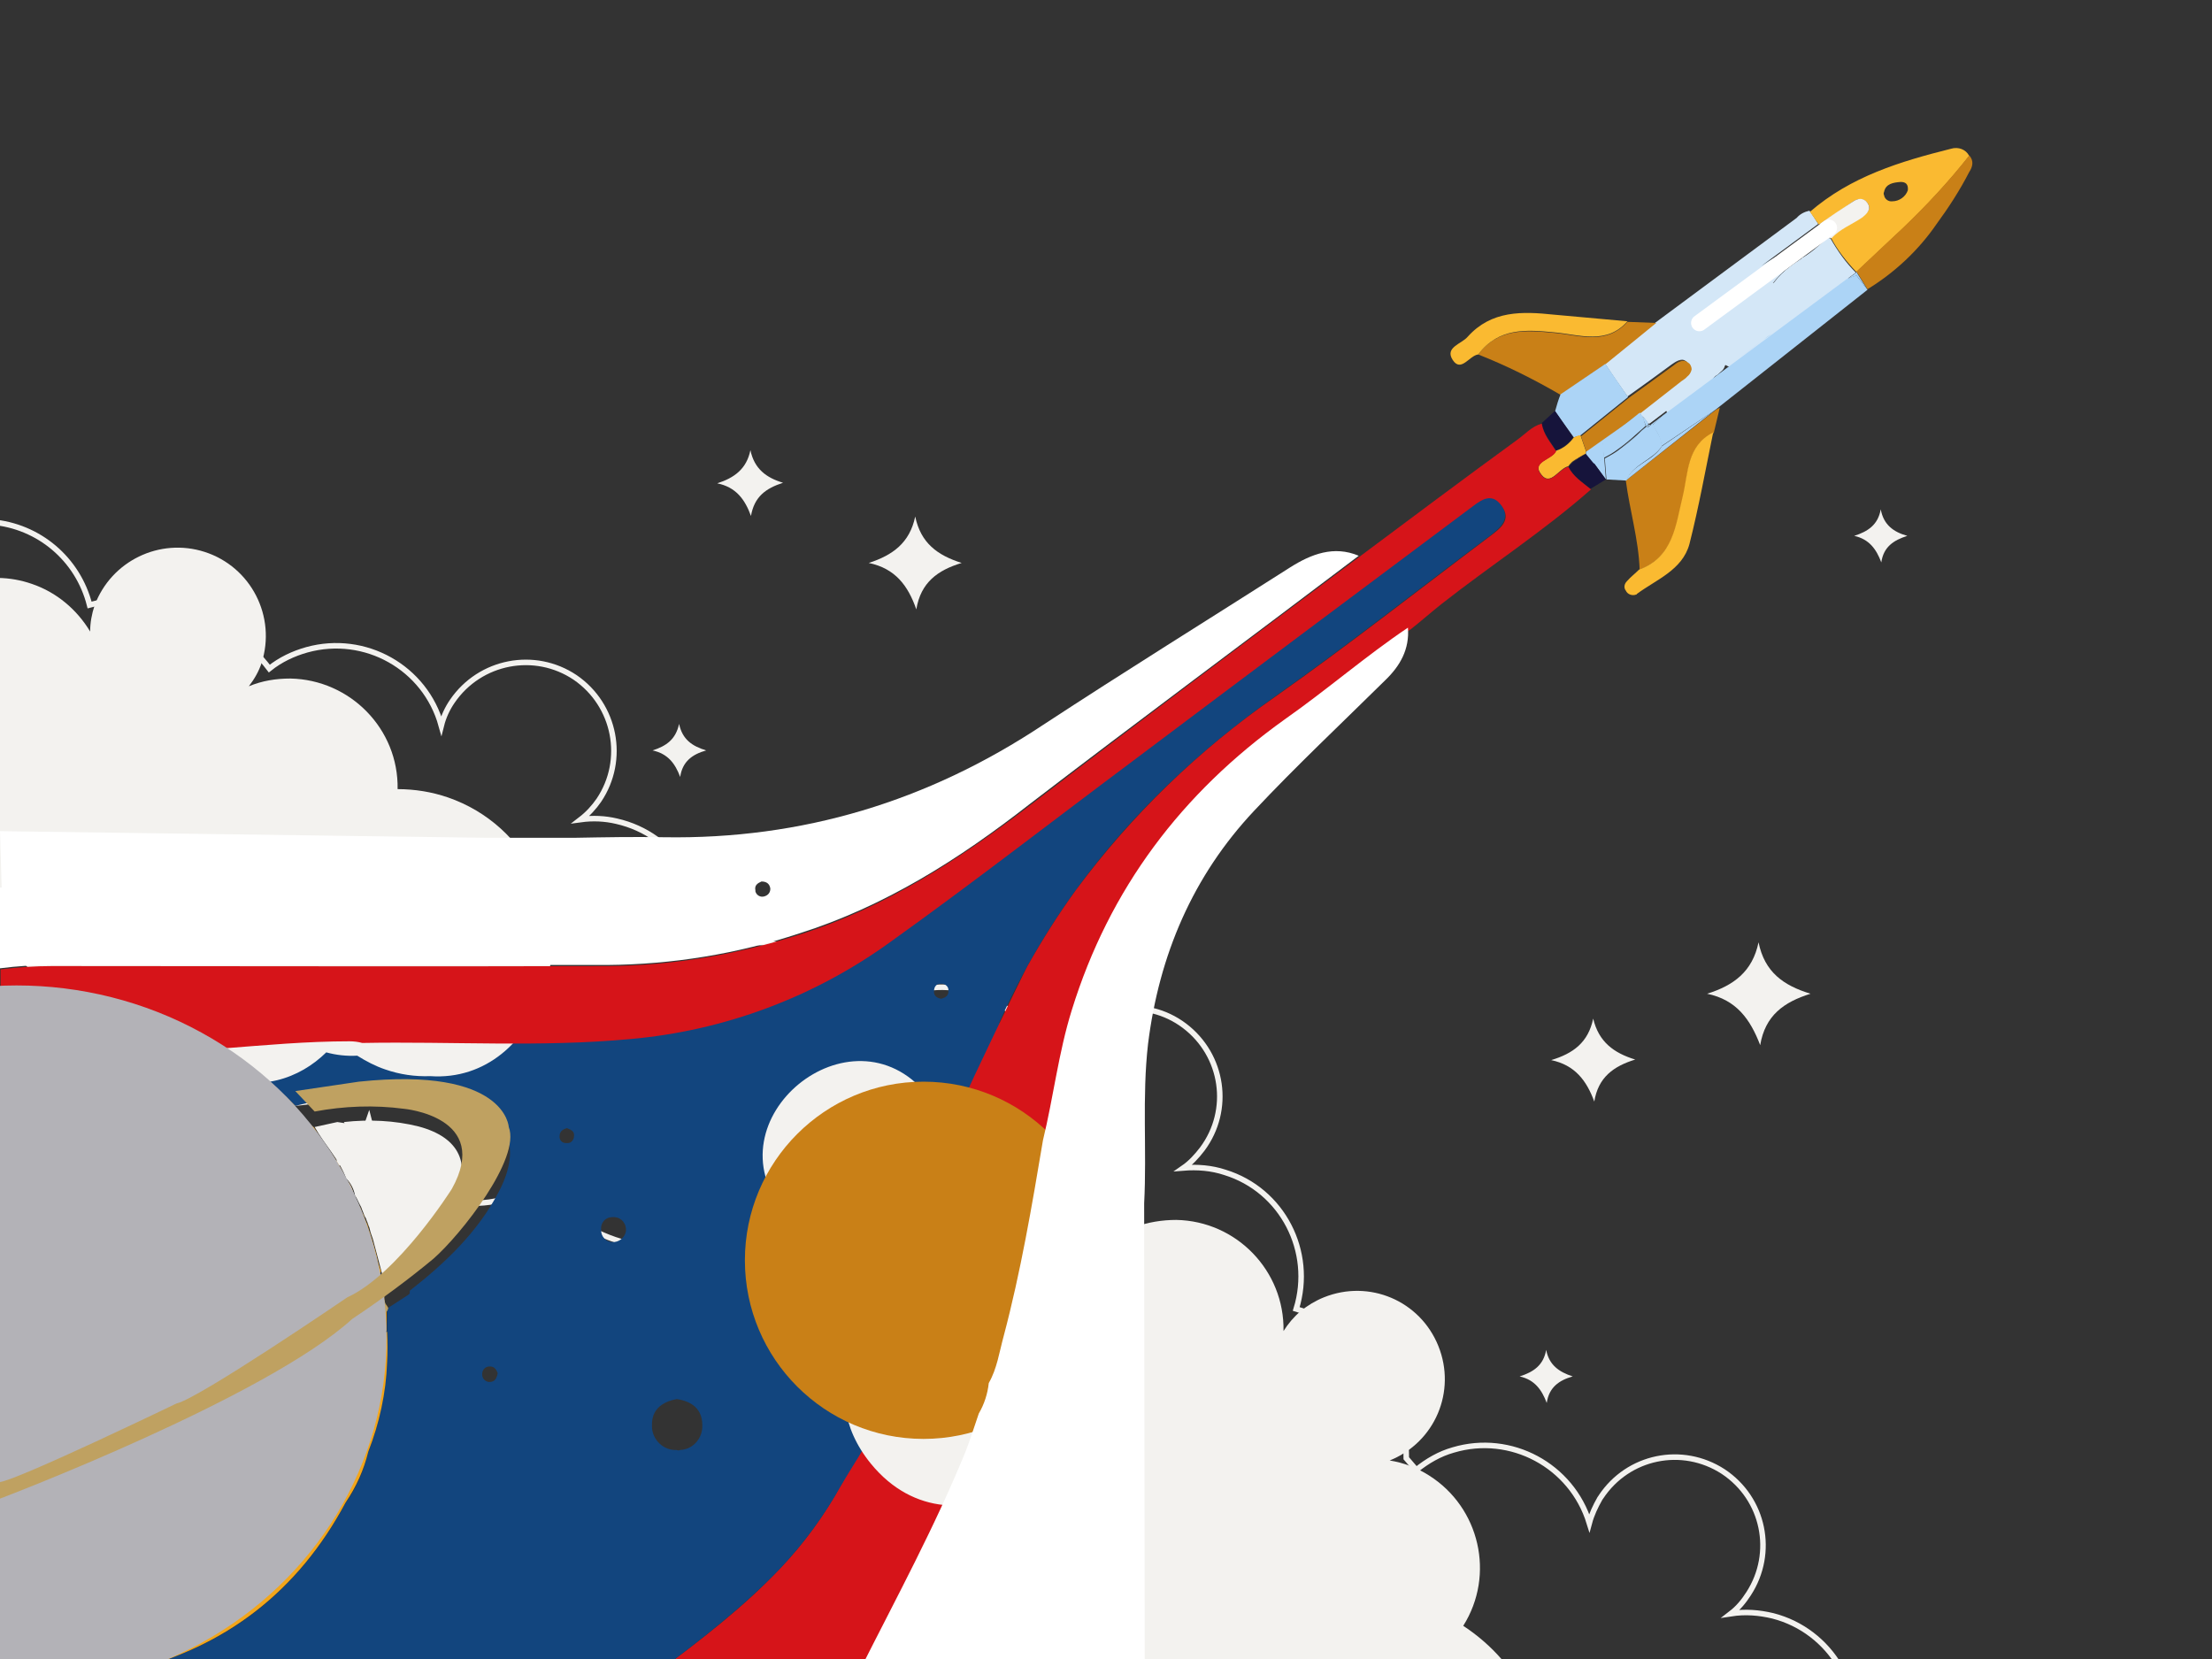 <?xml version="1.0" encoding="UTF-8"?>
<svg xmlns="http://www.w3.org/2000/svg" xmlns:xlink="http://www.w3.org/1999/xlink" version="1.1" id="Layer_1" x="0px" y="0px" viewBox="0 0 400 300" style="enable-background:new 0 0 400 300;" xml:space="preserve">
<rect x="0" y="0" width="400" height="300" fill="#333333" stroke="none"/>
<style type="text/css">
	.st0{fill:#F3F2EF;}
	.st1{fill:none;}
	.st2{clip-path:url(#SVGID_2_);}
	.st3{fill:#6F6571;}
	.st4{fill:none;stroke:#F3F2EF;stroke-miterlimit:10;}
	.st5{fill:#D61419;}
	.st6{fill:#D4E7F7;}
	.st7{fill:#12457E;}
	.st8{fill:#FABA31;}
	.st9{fill:#ACD4F6;}
	.st10{fill:#C98017;}
	.st11{fill:#16143B;}
	.st12{fill:#B3F1EC;}
	.st13{fill:#F3A61A;}
	.st14{fill:#BFA161;}
	.st15{fill:#FED394;}
	.st16{fill:none;stroke:#FFFFFF;stroke-width:3;stroke-linecap:round;stroke-linejoin:round;}
	.st17{fill:#B3B2B7;}
	.st18{fill:#FFFFFF;}
</style>
<rect x="0" y="1" class="st1" width="400" height="300"></rect>
<rect x="0" y="-1.9" class="st1" width="400" height="300"></rect>
<g>
	<g>
		<defs>
			<rect id="SVGID_1_" x="0" y="10.9" width="386.9" height="290.1"></rect>
		</defs>
		<clipPath id="SVGID_2_">
			<use xlink:href="#SVGID_1_" style="overflow:visible;"></use>
		</clipPath>
		<g class="st2">
			<path class="st3" d="M277.8,357L146,196.9"></path>
			<path class="st3" d="M115.9,189.4L-80,121.6"></path>
			<path class="st4" d="M343.3,319.8c-2.6-1.7-5.5-2.9-8.5-3.6c2.7-10.5-3.7-21.3-14.2-24c-2.5-0.6-5-0.8-7.6-0.4     c1.3-1,2.3-2.2,3.2-3.6c4.8-7.4,2.8-17.2-4.6-22.1c-7.4-4.8-17.2-2.8-22.1,4.6c-0.1,0.1-0.1,0.2-0.2,0.3     c-0.8,1.4-1.5,2.9-1.9,4.4c-3.2-10.4-14.2-16.3-24.6-13.2c-2.5,0.7-4.7,2-6.7,3.6c-0.6-0.7-1.2-1.4-1.8-2.1     c0.1-12.4-8-23.5-19.9-27c3.2-10.4-2.5-21.5-12.9-24.7c-2.4-0.8-5-1-7.5-0.8c1.3-0.9,2.4-2.1,3.4-3.4c5.3-7.1,3.8-17-3.2-22.3     s-17-3.8-22.3,3.2c-1.1,1.5-1.9,3.1-2.5,4.8c-2.6-10.6-13.3-17-23.9-14.4c-2.5,0.6-4.8,1.7-6.9,3.2     c-7.2-10.3-20.3-14.5-32.1-10.3c2.3-10.6-4.4-21.1-15-23.5c-2.1-0.5-4.3-0.6-6.5-0.3c1.3-1,2.4-2.2,3.3-3.5     c4.9-7.3,3-17.2-4.3-22.2c-7.3-4.9-17.2-3-22.2,4.3l0,0c-0.9,1.3-1.6,2.8-2,4.4c-2.9-10.5-13.8-16.6-24.3-13.7     c-2.5,0.7-4.8,1.8-6.8,3.4c-1.9-2.5-4.1-4.6-6.7-6.4c-2-1.3-4.1-2.4-6.3-3.2c-6.1-3-13-3.7-19.5-1.9C14.1,101.1,7,95.1-1.5,94.4     c-4.7-0.3-9.3,1-13.1,3.8c0.6-1.5,1-3.1,1.1-4.7c0.6-8.8-6-16.4-14.7-17.1c-8.8-0.6-16.4,5.9-17.1,14.7l0,0     c-0.1,1.6,0,3.2,0.4,4.8c-3.3-3.3-7.7-5.3-12.4-5.7c-8.5-0.6-16.5,4.2-19.8,12.1c-2.9-1.2-5.9-2-9-2.2     c-15.4-1.1-28.7,10.4-29.9,25.7l0,0l0,0c0.4,11.1,9.8,19.7,20.9,19.2l0,0c2.2-0.1,4.4-0.5,6.5-1.3c2.2,5.7,7.7,9.4,13.8,9.2     c3.4-0.1,6.6-1.4,9.1-3.7c-0.3,1.1-0.5,2.3-0.5,3.4c0.2,6.3,5.5,11.3,11.9,11.1c6.3-0.2,11.3-5.5,11.1-11.9     c-0.1-1.2-0.3-2.3-0.7-3.4c2.6,2.1,5.9,3.2,9.3,3.1c6.1-0.2,11.4-4.3,13.2-10.2c2.1,0.7,4.4,1,6.6,0.9c6-0.2,11.6-3.1,15.2-7.9     l1.5,0.1c0.8,11.6,8.7,21.5,19.8,24.8c-3.3,10.4,2.5,21.5,12.9,24.7c2.4,0.8,5,1,7.5,0.8c-1.3,0.9-2.5,2.1-3.4,3.4     c-5.2,7.1-3.5,17.1,3.6,22.3s17.1,3.5,22.3-3.6c0.9-1.3,1.6-2.8,2.1-4.3c2.6,10.6,13.2,17.1,23.8,14.5c2.5-0.6,4.8-1.7,6.9-3.2     c7.4,10.6,21.2,14.7,33.2,9.8c1,1,2.1,1.9,3.3,2.6c2.9,1.6,6.4,2.2,9.7,1.6c-4.7,4.3-5,11.5-0.7,16.2s11.5,5,16.2,0.7     c1.8-1.6,3-3.8,3.5-6.2c2.7,7.4,10.8,11.2,18.2,8.5c1.7-0.6,3.3-1.6,4.7-2.8c1.5,1.7,3.2,3.1,5.2,4.2c5.2,3,11.5,3.4,17.1,1.2     l1.2,0.9c-5.4,10.3-3.8,22.8,4,31.5c-8.2,7.2-9.1,19.6-1.9,27.8c1.7,1.9,3.7,3.5,6,4.7c-1.6,0.1-3.2,0.5-4.7,1.1     c-8.2,3.3-12.2,12.5-8.9,20.7s12.5,12.2,20.7,8.9c1.7-0.7,3.2-1.6,4.6-2.8c-3.3,10.4,2.4,21.5,12.7,24.8c2.4,0.8,5,1.1,7.5,0.9     c0.9,15.4,14.1,27.1,29.5,26.1c3.1-0.2,6.2-0.9,9.1-2.1l-43-102.8l107.2,68.5C360.1,345.2,356.3,328,343.3,319.8L343.3,319.8z"></path>
			<path class="st5" d="M159.2,257.2c-1.6,2.5-3.5,4.8-5.7,6.8c-0.1,1.7-0.6,3.3-1.5,4.7c-3,5.4-6.6,10.4-10.9,14.9     c-6.6,7-14.2,12.8-21.8,18.5h36.4c6.6-13.1,13.5-26,19.1-39.5c0.9-2.2,1.6-4.6,2.4-6.9C171.5,257.8,165.2,258.3,159.2,257.2z"></path>
			<polygon class="st6" points="310.3,61.8 311.5,57.6 326.2,47.4 329.1,54 314.1,64.1    "></polygon>
			<path class="st7" d="M271.4,91.2c-2.1-2.8-4.1-0.7-5.9,0.7c-20.2,15.1-40.4,30.3-60.6,45.4c-14.6,10.9-29,22.1-43.8,32.7     c-13.9,10.1-30.2,16.2-47.3,17.7c-16,1.5-32,0.4-48.1,0.7c-1.1-0.9-2.5-1.3-3.9-1.1c-7,0.7-13.9,1.7-20.8,2.6     c4.5,2.9,8.7,6.3,12.4,10.1l4.6-1.1l1.3,0.3l0.1,0.2c0.8-0.1,1.6-0.2,2.3-0.2c0.8-0.1,1.6-0.3,2.3-0.6c6.3-1,12.8-0.8,19,0.6     c8.9,2.2,11.5,8.1,7.2,16.3c-3.8,7.3-9.7,12.9-16.1,17.9c0,0.1,0,0.2,0,0.3s0,0.2-0.1,0.3l-0.1,0.1l-3.7,2.4     c0,0.2-0.1,0.4-0.2,0.6c0,1.3,0,2.5,0,3.8c0.1,1.8,0.1,3.7,0,5.6c-0.3,5.5-1.4,11-3.4,16.1c-0.8,3.3-2.1,6.4-4.1,9.2     C53.9,287.8,40.8,298,23.6,302h95.8c7.6-5.7,15.2-11.6,21.8-18.5c4.2-4.5,7.9-9.5,10.9-14.9c1.2-2.1,5.2-8.2,5.9-10.2     c1.3-4.3-1.4-7.8-5.1-9.3c-1.5-0.6-3.9-1.2-5.1-2.4c-0.8-0.8-1.5-2.8-2-3.7c-2-3.4-4.5-6.6-6.2-10.1c-3.4-6.9,1.7-13.4,7.1-17.7     c2.8-2.3,5.1-4.9,8.4-6.6c3.6-1.8,7.1-3.7,10.9-5.2s7.7-1.5,11.1-3.1c2.9-1.4,3.4-4.2,4.9-6.1c2.1-2.8,1.1-6.9-1.3-9.3     c10.9-24.4,28.1-43.5,49.9-59c13.2-9.3,25.9-19.4,38.8-29C271.3,95.4,273.3,93.8,271.4,91.2z M88.5,249.9c-0.7,0-1.3-0.6-1.3-1.3     c0-0.1,0-0.1,0-0.2c0-0.7,0.6-1.3,1.3-1.3c0.1,0,0.1,0,0.1,0c0.9,0,1.2,0.7,1.4,1.2C89.8,249.4,89.4,249.9,88.5,249.9z      M102.3,206.7c-0.7,0-1.2-0.6-1.1-1.3c0-0.9,0.7-1.2,1.3-1.4c0.8,0.3,1.4,0.6,1.3,1.4c0,0.7-0.5,1.3-1.1,1.3     C102.5,206.7,102.4,206.7,102.3,206.7z M110.7,224.6c-1.1,0-2-1-2-2.1c0-0.1,0-0.1,0-0.2c-0.1-1.2,0.8-2.2,2-2.2     c0.2,0,0.3,0,0.5,0c1.2,0.1,2.1,1.2,2,2.5C113,223.8,111.9,224.7,110.7,224.6z M170,177.9c0.7-0.1,1.4,0.3,1.5,1     c0,0.1,0,0.1,0,0.2c0.1,0.9-0.5,1.3-1.3,1.5c-0.8-0.1-1.4-0.6-1.3-1.4C168.9,178.4,169.4,177.9,170,177.9L170,177.9z      M122.3,262.2c-2.3,0.1-4.3-1.8-4.4-4.1c0-0.1,0-0.2,0-0.3c-0.1-2.8,1.7-4.3,4.5-4.8c2.7,0.4,4.6,1.8,4.6,4.7     c0.1,2.3-1.6,4.4-4,4.5C122.8,262.3,122.6,262.3,122.3,262.2z"></path>
			<path class="st1" d="M65.6,219.4l-0.2-0.5L65.6,219.4z"></path>
			<path class="st1" d="M66.9,222.8l-0.2-0.8L66.9,222.8z"></path>
			<path class="st1" d="M66.2,220.8c-0.1-0.2-0.1-0.3-0.2-0.5C66.1,220.4,66.1,220.6,66.2,220.8z"></path>
			<path class="st1" d="M67.3,224.2c-0.1-0.3-0.2-0.6-0.3-0.9C67.2,223.7,67.3,223.9,67.3,224.2z"></path>
			<path class="st1" d="M298.2,76.7c-0.2-0.4-0.4-0.8-0.8-1.1C297.7,76,298,76.2,298.2,76.7l-0.4,0.4l0,0L298.2,76.7z"></path>
			<path class="st1" d="M73,227.1c-1.1-4.3-2.6-8.4-4.5-12.4C70.4,218.7,71.9,222.8,73,227.1c0,0.2,0.2,0.3,0.4,0.4     C73.2,227.4,73,227.2,73,227.1z"></path>
			<path class="st1" d="M54,201.2c0.3,0.4,0.7,0.8,1.1,1.2C54.7,201.9,54.4,201.6,54,201.2z"></path>
			<path class="st1" d="M65,217.9l-0.2-0.4L65,217.9z"></path>
			<path class="st1" d="M67.7,225.8L67.7,225.8c-0.1-0.4-0.2-0.7-0.3-1C67.6,225.1,67.7,225.4,67.7,225.8z"></path>
			<path class="st1" d="M14.1,265l-1.5,0.6L14.1,265z"></path>
			<path class="st1" d="M18.2,263.2l-1.2,0.6L18.2,263.2z"></path>
			<path class="st1" d="M329.1,40.5c2-1.3,4-2.6,5.9-4C333,37.8,331,39.1,329.1,40.5l-0.2,0.1l0,0l-10.3,7.6     c1.8-1.1,3.8-2.5,5.6-2.3c0.6,0.1,1.2,0.3,1.8,0.7c1.7-1,3.2-2.3,4.6-3.7C330.1,42.1,329.6,41.3,329.1,40.5z"></path>
			<path class="st1" d="M22.3,261.3l-1,0.5L22.3,261.3z"></path>
			<path class="st1" d="M5.7,268.5l-2.5,1L5.7,268.5z"></path>
			<path class="st1" d="M301.4,74.6L301.4,74.6c4.2-3.5,8.7-6.6,13.1-9.9C310.1,68,305.6,71.1,301.4,74.6z"></path>
			<path class="st1" d="M62.5,213.1L62.5,213.1c0.8,0.8,1.4,1.9,1.6,3.1l0,0C63.8,214.9,63.3,213.9,62.5,213.1z"></path>
			<path class="st1" d="M321.7,59c0.5,0,0.9-0.3,1.1-0.8l0,0C322.6,58.6,322.2,58.9,321.7,59z"></path>
			<path class="st1" d="M10,266.8l-1.9,0.8L10,266.8z"></path>
			<path class="st1" d="M88.7,247.2c-0.7-0.1-1.4,0.4-1.5,1.2v0.1c-0.1,0.7,0.4,1.4,1.1,1.5c0.1,0,0.1,0,0.2,0     c0.9,0.1,1.3-0.5,1.6-1.5C89.8,247.9,89.5,247.2,88.7,247.2z"></path>
			<path class="st1" d="M297.4,75.7c-0.1-0.1-0.3-0.2-0.4-0.3l0,0C297.1,75.4,297.2,75.5,297.4,75.7z"></path>
			<path class="st1" d="M102.4,203.9c-0.5,0.2-1.3,0.5-1.3,1.4c0,0.7,0.5,1.2,1.1,1.3c0.7,0.1,1.3-0.3,1.4-1c0-0.1,0-0.2,0-0.3     C103.7,204.7,103.2,204.2,102.4,203.9z"></path>
			<path class="st1" d="M122.4,253.2c-2.7,0.5-4.6,2-4.5,4.8c0.3,2.5,2.5,4.3,5,4c2.2-0.2,3.9-2,4-4.1     C127,254.9,125.1,253.6,122.4,253.2z"></path>
			<path class="st1" d="M170.2,180.6c0.8-0.1,1.4-0.6,1.3-1.5c0-0.7-0.6-1.3-1.3-1.3c-0.1,0-0.1,0-0.2,0c-0.6,0.1-1.1,0.6-1.1,1.2     C168.9,179.9,169.4,180.4,170.2,180.6z"></path>
			<path class="st1" d="M111.1,220.1c-1.1-0.2-2.2,0.5-2.4,1.7c0,0.2,0,0.3,0,0.5c-0.1,1.1,0.7,2.1,1.8,2.3c0.1,0,0.1,0,0.2,0     c1.2,0.1,2.3-0.8,2.5-2C113.3,221.2,112.4,220.2,111.1,220.1z"></path>
			<path class="st1" d="M294.4,71.8c-2.9,2.3-5.8,4.7-8.7,7l-0.5,0.1l0.5-0.1C288.6,76.4,291.5,74.1,294.4,71.8z"></path>
			<path class="st1" d="M304.1,68.8l0.3-0.2l0.3-0.3l-0.3,0.3L304.1,68.8z"></path>
			<path class="st1" d="M0.3,244.1c0.1-0.4,0-0.8-0.2-1.1C0.3,243.2,0.4,243.7,0.3,244.1z"></path>
			<path class="st1" d="M53.3,200.1L53.3,200.1c0.2,0.4,0.4,0.7,0.7,1.1C53.8,200.8,53.5,200.4,53.3,200.1z"></path>
			<path class="st1" d="M56.8,203.8L56.8,203.8l4.1-0.9l1.4,0.2l0,0c4.5-0.5,9-0.3,13.3,0.7c7.4,1.9,9.6,6.8,6.1,13.7     c-2.1,3.8-4.7,7.3-7.9,10.3l0,0l-0.9,1.2l0,0c0.7,1.3,1.1,2.8,1,4.3c0,0.1,0,0.2,0,0.3c0-0.1,0-0.2,0-0.3     c6.4-5.1,12.2-10.6,16.1-17.9c4.3-8.2,1.7-14-7.2-16.3c-6.2-1.4-12.7-1.6-19-0.6c-0.7,0.4-1.5,0.6-2.3,0.6     c-0.8,0.1-1.6,0.2-2.3,0.2l1.7,3.5L56.8,203.8z"></path>
			<path class="st1" d="M69.7,231.4l-0.3,0.2l-0.5-1.6c0,0.2-0.1,0.4-0.2,0.5c-0.4,0.9-1,1.8-1.7,2.6c-0.3,0.6-0.7,1.2-1.2,1.7     c-0.6,0.6-1.4,1.1-2.2,1.4h0.8c-0.9,0.7-1.8,1.3-2.7,2l0,0c3.2-0.2,5.7-2.4,7.6-5c0-0.5,0.1-1,0.1-1.5L69.7,231.4z"></path>
			<path class="st1" d="M48.1,251.4l-3.2,1.9c-14.4,8-29.1,15.4-44.9,20.6l0,0c15.7-5.2,30.5-12.5,44.9-20.6L48.1,251.4z"></path>
			<path class="st1" d="M0,270.8L0,270.8l1.5-0.6L0,270.8z"></path>
			<path class="st1" d="M305.3,65.6c-0.2-0.2-0.4-0.3-0.6-0.4C305,65.2,305.2,65.4,305.3,65.6z"></path>
			<path class="st1" d="M69.7,235.8c-0.1-0.1-0.1-0.3-0.2-0.4C69.6,235.4,69.6,235.7,69.7,235.8z"></path>
			<path class="st1" d="M70,237.1c0,1.3,0,2.5,0,3.8C70,239.6,70,238.4,70,237.1l-3.1,2.1L70,237.1z"></path>
			<path class="st1" d="M3.4,276.2l2.2-0.8L3.4,276.2z"></path>
			<path class="st1" d="M48.8,282.5c0.1-0.1,0.3-0.3,0.4-0.4C49.1,282.2,49,282.5,48.8,282.5z"></path>
			<path class="st1" d="M284.6,79.1l-3.3-4.8L284.6,79.1L284.6,79.1z"></path>
			<path class="st1" d="M70.1,236.4c0,0.2-0.1,0.4-0.2,0.7C70,236.9,70.1,236.7,70.1,236.4l3.7-2.4L70.1,236.4L70.1,236.4z"></path>
			<path class="st1" d="M70.1,236.4c-0.1-0.2-0.2-0.3-0.3-0.5C69.9,236.1,70,236.2,70.1,236.4z"></path>
			<path class="st1" d="M28.6,265.3l1.5-0.7c12.2-6,23.9-12.8,35.1-20.5c-11.2,7.7-22.8,14.5-35,20.5L28.6,265.3z"></path>
			<path class="st1" d="M0,10.9v149.7h2c29.5,0.6,59,0.2,88.5,0.1c2.1,0,5.3,0.7,5.4-2.1c0.1-3.3-3.3-2.4-5.4-2.4     c-11.6-0.1-23.1,0-34.6,0c-1.7,0-4,0.5-4.1-2.2s2.1-2.4,3.9-2.4l48.5,0.1c5.4,0,10.8-0.2,16.2-0.1c25,0.4,47.7-6.5,68.5-20.1     c14.7-9.7,29.8-18.9,44.7-28.3c3.8-2.4,7.8-3.9,12.3-2c-19.9,14.8-39.8,29.5-59.5,44.6c-12.8,9.8-26.2,18.4-41.7,23.2     c-11.2,3.6-22.9,5.5-34.7,5.6c-33.5,0-67,0-100.5,0c-3.1,0-6.2,0.2-9.3,0.6v6.2c15.3-2.2,29,0.8,41,8.4c6.9-0.9,13.9-2,20.8-2.6     c1.4-0.2,2.8,0.2,3.9,1.1c16-0.3,32.1,0.8,48.1-0.7c17.1-1.5,33.4-7.6,47.3-17.6c14.8-10.6,29.2-21.6,43.7-32.5     c20.2-15,40.4-30.1,60.6-45.1c1.8-1.3,3.9-3.4,5.9-0.7c1.9,2.6-0.1,4.1-2.1,5.5c-13,9.6-25.6,19.5-38.8,28.8     c-22.8,16.1-40.6,36.1-51.4,62c-1.4,3.3-4.2,4.4-7.6,3.8c-17.4-2.8-33.8,6.9-39.4,23.3c-5.5,16.3,1.6,34.3,16.9,42.3     c4.8,2.6,5.8,5.6,3.1,10.3c-3,5.4-6.6,10.3-10.9,14.7c-6.6,6.9-14.2,12.7-21.8,18.4h36.4c6.5-13,13.5-25.8,19.1-39.2     c0.9-2.2,1.6-4.5,2.4-6.8c1-1.7,1.6-3.5,1.8-5.5c1.5-2.6,1.9-5.6,2.7-8.5c3-11.6,5-23.4,7.1-35.1c1.9-7.8,2.8-15.7,5.2-23.4     c6.8-21.8,19.9-39,38.4-52.2c7.6-5.4,14.7-11.4,22.6-16.4c0.3,3.9-1.5,6.8-4.1,9.4c-7.9,7.8-16.1,15.3-23.7,23.4     c-11.1,11.8-17.2,25.9-19.2,41.9c-1.2,9.5-0.2,19.1-0.7,28.6l0.1,83.8h179.7V10.9H0z M42.7,156.1h-4.1c-1.7-0.6-5.4,1.5-5.2-2.4     c0.1-3.4,3.5-1.8,5.5-2.1c1.3-0.1,2.5-0.1,3.8,0c1.6,0,2.8,0.7,2.7,2.4C45.3,155.6,44.2,156.1,42.7,156.1z M124.2,140.7     c-1.1-3-2.8-5.3-6.2-5.9c3.1-1,5.3-2.5,6-6c0.7,3.4,2.9,5,6,5.9C127,135.6,124.7,137.2,124.2,140.7L124.2,140.7z M356.2,32.2     c-4.3,7.8-9.5,14.9-16.7,20.4c-0.6,0.3-1.1,0.5-1.8,0.6c-4.1,4.9-9.9,7.8-14.8,11.8c-3.9,3.2-8,6.2-12,9.3l-1.1,4.6     c-1.4,6.7-2.6,13.4-4.3,20c-1.2,4.7-5.9,6.4-9.5,9c-0.7,0.4-1.6,0.2-2-0.5v-0.1c-0.4-0.5-0.3-1.3,0.2-1.7     c0.7-0.7,1.5-1.4,2.2-2.1c-0.1-5.4-1.8-10.6-2.5-16l-3.6-0.2l-2.8,1.7c-1.4-1.2-3.1-2.2-4-3.9c-1.7,0.4-3.2,3.5-4.8,1.5     c-2.1-2.5,1.9-2.8,2.6-4.4c-1-1.6-2.3-3-2.5-5l2.4-2.2c0.3-1,0.7-2,1-3c-4.8-2.8-9.7-5.2-14.9-7.2c-1.6,0.2-3.1,3.2-4.6,1     s1.6-2.9,2.7-4.1c4.3-4.8,9.9-4.5,15.6-4c4.4,0.4,8.8,0.8,13.3,1.2l5.2,0.2l-3.9,3.1l3.8-3c8.5-6.3,17-12.5,25.4-18.8     c0.6-0.6,1.4-1.1,2.3-1.2l0,0c7.3-6.4,16.3-9.1,25.5-11.3c1.3-0.4,2.7,0.1,3.3,1.3C357,30,356.7,31.1,356.2,32.2L356.2,32.2z"></path>
			<path class="st1" d="M62.5,271.7c1.9-2.8,3.3-5.9,4.1-9.2c2-5.1,3.2-10.6,3.4-16.1c-0.3,5.5-1.4,11-3.4,16.1     C65.8,265.8,64.4,269,62.5,271.7z"></path>
			<path class="st1" d="M138.2,162.1c0.6-0.1,1.1-0.7,1-1.4c-0.1-0.9-0.6-1.3-1.6-1.3c-0.7,0.3-1.3,0.7-1.1,1.6     c0.1,0.7,0.7,1.2,1.4,1.2C138,162.2,138.1,162.1,138.2,162.1z"></path>
			<path class="st1" d="M26.4,259.3l-0.9,0.4L26.4,259.3z"></path>
			<path class="st1" d="M22,268.5l-2.5,1.1L22,268.5z"></path>
			<path class="st1" d="M47,278.5c0.2,0,0.5-0.1,0.7-0.1C47.4,278.5,47.2,278.5,47,278.5z"></path>
			<path class="st1" d="M50,281c-0.1,0.4-0.2,0.7-0.5,1C49.7,281.7,49.9,281.3,50,281z"></path>
			<path class="st1" d="M38.5,253.1l-0.5,0.3L38.5,253.1z"></path>
			<path class="st1" d="M46.3,248.4l-0.3,0.2L46.3,248.4z"></path>
			<path class="st1" d="M290.4,65.8l-8.1,5.5L290.4,65.8z"></path>
			<path class="st1" d="M50.2,246.1l-0.2,0.1L50.2,246.1z"></path>
			<path class="st1" d="M34.5,255.3l-0.6,0.3L34.5,255.3z"></path>
			<path class="st1" d="M321.2,59c0.4-0.5,0.8-1,1.5-0.8c0.2-1.3,0.2-2.6-0.1-3.8c-1.8,1.1-3.7,2.2-5.3,3.1     c-0.4,0.2-0.8,0.4-1.2,0.6C317.2,59.3,319,59.5,321.2,59c-0.2,0.5-0.5,1-1,1.4C320.7,60,321,59.5,321.2,59L321.2,59z"></path>
			<path class="st1" d="M30.5,257.3l-0.7,0.4L30.5,257.3z"></path>
			<path class="st1" d="M54.1,243.4l-0.1,0.1L54.1,243.4z"></path>
			<path class="st1" d="M42.4,250.8l-0.4,0.2L42.4,250.8z"></path>
			<path class="st1" d="M69.4,234.6c0-0.1,0-0.2,0-0.4C69.3,234.4,69.3,234.4,69.4,234.6z"></path>
			<path class="st1" d="M69.5,235.2c0-0.2-0.1-0.3-0.1-0.5C69.4,234.9,69.4,235.1,69.5,235.2z"></path>
			<path class="st6" d="M331.1,47.1c-1.4,0.2-2.7,0.7-3.9,1.5c-1.7,0.8-3.5,1.5-5.4,2.1c-0.4,0.2-0.8,0.4-1.2,0.5     c1.5-1.9,3.3-3.5,5.3-4.7c-0.5-0.4-1.1-0.6-1.8-0.7c-1.9-0.3-3.9,1.2-5.6,2.3l10.3-7.6l0,0c-0.5-0.8-1-1.6-1.6-2.4     c-0.9,0.2-1.7,0.6-2.3,1.3c-8.5,6.3-17,12.6-25.5,18.9l-3.9,3.1l-5.3,4.3c1.3,2,2.7,4,4.1,6c2.7-1.9,5.4-3.9,8-5.8     c0.7-0.5,1.5-1,2.2-0.8c0.2,0.1,0.4,0.2,0.6,0.4c0,0.1,0.1,0.1,0.2,0.2c0.2,0.2,0.3,0.6,0.3,0.9l0,0c-0.1,0.5-0.3,1-0.8,1.3     l-0.3,0.3l-0.3,0.3l-0.3,0.2l-7.8,6.1l0,0l0.4-0.3l0.3,0.7c0.2,0.1,0.3,0.2,0.4,0.3l0,0c0.3,0.3,0.6,0.7,0.8,1.1l0,0h0.3l2.9-2.2     l0.1-0.1c0.1,0.3,0.4,0.4,0.6,0.3c0,0,0.1,0,0.1-0.1c0.5-0.3,1.1-0.5,1.6-0.8s1-0.6,1.5-0.9c0.4-0.3,0.9-0.6,1.3-0.9     c0.2-0.1,0.3-0.3,0.5-0.4s0.5-0.2,0.7-0.4c0.1-0.2,0.3-0.3,0.5-0.4s0.4-0.3,0.5-0.5c0.3-0.5,0.6-0.9,0.9-1.3     c0.2-0.2,0.3-0.5,0.5-0.7l0.2-0.2c0.4-0.2,0.7-0.5,1-0.8c0.3-0.2,0.6-0.6,0.7-1L312,66c0.5,0.3,1.2,0.5,1.8,0.4     c3.9-0.2,7.6-4.2,10.3-6.8c2.3-2.3,4.3-4.7,7-6.2c0.4-0.1,0.7-0.2,0.5-0.2c0.3-0.1,0.5-0.3,0.8-0.4     C335.6,51.9,334.2,46.9,331.1,47.1z"></path>
			<path class="st8" d="M328.9,40.6l0.2-0.1c2-1.3,4-2.6,5.9-4c1-0.7,2-0.7,2.7,0.2c0.8,1.2-0.2,1.9-1,2.5c-1.9,1.3-4,2.1-5.6,3.8     c1.2,2.3,2.8,4.3,4.6,6.2c2.8-2.6,5.5-5.2,8.3-7.8c4.3-4.1,8.4-8.5,12.1-13.2c-0.6-1.2-2-1.7-3.3-1.3c-9.2,2.3-18.1,5-25.5,11.4     l0,0L328.9,40.6z M340.7,34.7c0.3-1.5,1.7-1.7,3-1.8c0.9,0,1.4,0.4,1.3,1.5c-0.4,1.2-1.6,2-2.8,2c-0.7,0.1-1.4-0.4-1.5-1.1     C340.6,35.1,340.6,34.9,340.7,34.7z"></path>
			<path class="st9" d="M320.3,60.4c-0.4,0.4-0.9,0.7-1.4,1c-1.4,1.1-2.9,2.2-4.4,3.3c1.5-1.1,2.9-2.2,4.4-3.3     C319.4,61,319.8,60.7,320.3,60.4z"></path>
			<path class="st10" d="M290.4,65.8l5.3-4.3l3.8-3.1l-5.2-0.2c-3.9,4.3-8.7,2.4-13.2,2c-5.2-0.5-10.2-0.9-13.8,3.9     c5.1,2,10.1,4.5,14.9,7.3L290.4,65.8L290.4,65.8z"></path>
			<path class="st10" d="M290.4,65.8L290.4,65.8l5.3-4.3L290.4,65.8z"></path>
			<path class="st10" d="M294,86.9c0.7,5.4,2.3,10.6,2.5,16.1c6.2-2.4,6.6-8,7.9-13.3c1-4.2,0.6-9.1,5.5-11.4l1.1-4.6l-0.7,0.4     L294,86.9z"></path>
			<path class="st10" d="M356.1,28.1c-3.7,4.7-7.8,9.1-12.1,13.2c-2.8,2.6-5.5,5.2-8.3,7.8c0.7,1.1,1.4,2.2,2,3.2     c4.9-3,9.2-7,12.5-11.8c2.2-3,4.2-6.1,5.9-9.4C356.7,30.2,357,29.1,356.1,28.1z"></path>
			<path class="st10" d="M335.7,49.2c2.8-2.6,5.5-5.2,8.3-7.8C341.2,43.9,338.5,46.6,335.7,49.2z"></path>
			<path class="st8" d="M281.1,60.1c4.5,0.4,9.4,2.3,13.2-2c-4.4-0.4-8.8-0.8-13.3-1.2c-5.7-0.6-11.3-0.8-15.6,4     c-1.1,1.3-4.2,1.9-2.7,4.2s3-0.8,4.6-1C271,59.2,276,59.6,281.1,60.1z"></path>
			<path class="st8" d="M304.3,89.7c-1.3,5.3-1.7,11-7.9,13.3c-0.7,0.7-1.5,1.3-2.2,2.1c-0.5,0.5-0.6,1.2-0.2,1.7     c0.3,0.7,1.2,1,1.9,0.7c0,0,0.1,0,0.1-0.1c3.5-2.6,8.2-4.3,9.5-9c1.7-6.7,2.9-13.4,4.3-20.2C305,80.6,305.3,85.5,304.3,89.7z"></path>
			<path class="st9" d="M285.2,78.9l0.5-0.1c2.9-2.3,5.8-4.7,8.7-7c-1.4-2-2.7-4-4.1-6l-8.1,5.5c-0.4,1-0.7,2-1,3.1l3.4,4.7     L285.2,78.9z"></path>
			<path class="st9" d="M290.4,65.8L290.4,65.8c1.3,2,2.7,4,4.1,6l0,0C293.1,69.8,291.7,67.8,290.4,65.8z"></path>
			<path class="st9" d="M297.7,77.1l0.1,0.2l0.7-0.5h-0.3L297.7,77.1z"></path>
			<path class="st9" d="M288.2,83.7L288.2,83.7l2.2,3l-0.3-3.8C289.5,83.2,288.8,83.5,288.2,83.7z"></path>
			<path class="st11" d="M286.8,82c-0.9,0.4-1.8,1-2.5,1.7c-0.2,0.2-0.5,0.5-0.7,0.8c0.9,1.7,2.6,2.7,4,3.9l2.8-1.7l-2.2-3L286.8,82     z"></path>
			<path class="st11" d="M288.2,83.7L288.2,83.7l2.2,3L288.2,83.7z"></path>
			<path class="st11" d="M284.5,79.1l-3.3-4.8l-2.4,2.2c0.3,2,1.6,3.4,2.6,5C282.6,81,283.7,80.2,284.5,79.1z"></path>
			<path class="st8" d="M286.8,82v-0.3v-0.1l-1-2.9l-0.5,0.1l-0.7,0.3l0,0c-0.8,1.1-1.9,2-3.2,2.4c-0.7,1.7-4.7,1.9-2.6,4.4     c1.6,2,3.1-1.2,4.8-1.6c0.2-0.3,0.4-0.5,0.7-0.8C285,83,285.9,82.4,286.8,82z"></path>
			<path class="st8" d="M284.6,79.1l0.7-0.2L284.6,79.1z"></path>
			<path class="st8" d="M284.3,83.7c0.7-0.7,1.6-1.2,2.5-1.7l0,0C285.8,82.4,285,83,284.3,83.7z"></path>
			<path class="st10" d="M296.3,75L296.3,75l7.8-6.1l0.3-0.2l0.4-0.3l0.3-0.3c0.4-0.3,0.7-0.8,0.8-1.3l0,0c0-0.3-0.1-0.6-0.3-0.9     c0-0.1-0.1-0.1-0.2-0.2c-0.2-0.2-0.4-0.3-0.6-0.4c-0.7-0.2-1.5,0.2-2.2,0.8c-2.7,2-5.4,3.9-8,5.8l0,0c-2.9,2.3-5.8,4.7-8.7,7     l1,2.9L296.3,75L296.3,75z"></path>
			<path class="st10" d="M296.3,75l7.8-6.1L296.3,75L296.3,75z"></path>
			<path class="st10" d="M305.8,66.7c0-0.3-0.1-0.6-0.3-0.9c0-0.1-0.1-0.1-0.2-0.2c0-0.1,0.1,0.1,0.2,0.2     C305.7,66,305.8,66.2,305.8,66.7z"></path>
			<path class="st10" d="M304.7,65.2c-0.7-0.2-1.5,0.2-2.2,0.8C303.2,65.4,304,64.9,304.7,65.2z"></path>
			<path class="st10" d="M305.8,66.7c-0.1,0.5-0.3,1-0.8,1.3C305.5,67.7,305.8,67.2,305.8,66.7z"></path>
			<path class="st10" d="M294.4,71.8c2.7-1.9,5.4-3.9,8-5.8C299.8,68,297.1,69.8,294.4,71.8z"></path>
			<path class="st9" d="M297.7,77.1l0.4-0.4c-0.2-0.4-0.4-0.8-0.8-1.1l0,0c-0.1-0.1-0.3-0.2-0.4-0.3L297.7,77.1z"></path>
			<path class="st9" d="M296.3,75L296.3,75l-9.5,6.7v0.1v0.3l0,0l1.4,1.7c0.6-0.2,1.3-0.5,1.9-0.8l-0.2-2.8L296.3,75z"></path>
			<path class="st9" d="M286.8,82l1.4,1.7l0,0L286.8,82z"></path>
			<path class="st6" d="M322.7,58.2L322.7,58.2l3.2-1.9c0.4-0.3,0.8-0.5,1.2-0.8c2.2-1.6,4.2-3.7,6.7-4.9l1.8-1.3l0,0     c-1.8-1.8-3.3-3.9-4.6-6.2c-0.2,0-0.4-0.1-0.6-0.1c-1.4,1.4-2.9,2.7-4.6,3.7c1.4,0.9,1.9,2.7,1,4.1c-0.2,0.3-0.4,0.5-0.6,0.7     c-1.2,1.1-2.4,2.1-3.8,2.9C322.9,55.6,322.9,56.9,322.7,58.2z"></path>
			<path class="st6" d="M326,46.6c-2.1,1.4-4.2,2.8-5.6,5.1c1.1,0.5,1.9,1.5,2.3,2.6c1.4-0.8,2.6-1.8,3.8-2.9c1.2-1.1,1.4-3,0.3-4.2     C326.4,47,326.2,46.8,326,46.6z"></path>
			<path class="st6" d="M327.2,55.4c2.2-1.6,4.2-3.7,6.7-4.9l0,0C331.4,51.8,329.4,53.8,327.2,55.4z"></path>
			<path class="st13" d="M5.7,299.3c0.7,0,1.4,0,2.1,0c1.4,0,2.8,0,4.2-0.1c0.7,0,1.4-0.1,2.1-0.2c2.1-0.2,4.2-0.6,6.3-1     c0.7-0.1,1.4-0.3,2.1-0.5c9.6-2.3,18.3-7.2,25.3-14.1c0.2-0.2,0.4-0.4,0.6-0.6l0.5-0.4c0.1-0.1,0.3-0.3,0.4-0.4l0.2-0.2     c0.2-0.3,0.4-0.6,0.5-1c0-0.2,0-0.4,0-0.5c0-0.1,0-0.2-0.1-0.4c0-0.1-0.1-0.2-0.2-0.3c-0.1-0.2-0.2-0.4-0.4-0.6     c-0.4-0.4-1-0.7-1.6-0.7c-0.2,0-0.5,0-0.7,0.1c-0.6,0.1-1.2,0.3-1.7,0.4c-6.9,2-14,3.2-21.2,2.6c-4.4-0.3-8.7-1.1-12.9-2.3     c-2.7-0.8-5.3-1.9-7.7-3.2l0,0l2.2-0.8c1.6-0.6,3.2-1.2,4.8-1.9l3.4-1.4c1.9-0.8,3.8-1.6,5.6-2.5l2.5-1.1c2.2-1,4.4-2.1,6.6-3.1     l1.5-0.7c12.2-6,23.9-12.8,35-20.5c1.6-1.1,3.2-2.2,4.8-3.3c0-1.3,0-2.5,0-3.8l-3.1,2.1c-3.1,2.1-6.2,4.2-9.3,6.3     c-2.1,1.4-4.2,2.7-6.3,4c-1.1,0.7-2.1,1.3-3.2,1.9l-3.2,1.9c-14.4,8-29.1,15.4-44.9,20.6v25c0.5,0.1,1.1,0.2,1.6,0.2     C3,299.2,4.3,299.3,5.7,299.3z"></path>
			<path class="st14" d="M48.1,251.4c1.1-0.6,2.1-1.3,3.2-1.9c2.1-1.3,4.2-2.7,6.3-4c3.1-2.1,6.2-4.2,9.3-6.3l3.1-2.1     c0.1-0.2,0.2-0.4,0.2-0.6l0,0c-0.1-0.2-0.2-0.3-0.3-0.5l-0.1-0.1c-0.1-0.1-0.1-0.3-0.2-0.4v-0.1c0-0.2-0.1-0.3-0.1-0.5     c0-0.1,0-0.1,0-0.2c0-0.1,0-0.2,0-0.4s0-0.1,0-0.2v-0.4c0-0.1,0-0.3,0-0.4c-1.9,2.5-4.4,4.8-7.6,5l0,0c-1.3,0.9-2.5,1.8-3.8,2.7     l-0.1,0.1c-1.2,0.9-2.5,1.7-3.8,2.6l-0.1,0.1c-1.2,0.8-2.5,1.6-3.7,2.4l-0.2,0.1c-1.2,0.8-2.5,1.6-3.7,2.3l-0.3,0.2     c-1.2,0.7-2.4,1.5-3.6,2.2l-0.4,0.2c-1.2,0.7-2.4,1.3-3.6,2l-0.5,0.3l-3.5,1.9l-0.6,0.3c-1.1,0.6-2.3,1.2-3.4,1.8l-0.7,0.4     c-1.1,0.6-2.2,1.1-3.3,1.7l-0.9,0.4l-3.2,1.5l-1,0.5c-1,0.5-2,1-3.1,1.4l-1.2,0.6l-3,1.2l-1.5,0.6l-2.6,1.2l-1.9,0.8l-2.3,1     l-2.5,1l-1.8,0.7l-1.5,0.6v3c15.7-5.2,30.5-12.5,44.9-20.6L48.1,251.4z"></path>
			<path class="st14" d="M69.8,235.9l-0.1-0.1L69.8,235.9z"></path>
			<path class="st14" d="M57.5,245.4c-2.1,1.4-4.2,2.7-6.3,4C53.4,248.2,55.5,246.9,57.5,245.4z"></path>
			<path class="st14" d="M66.8,239.2c-3.1,2.1-6.2,4.2-9.3,6.3C60.7,243.4,63.7,241.2,66.8,239.2z"></path>
			<path class="st0" d="M264.6,294c5.8-9.2,3-21.4-6.2-27.2c-2.2-1.4-4.6-2.3-7.1-2.7c8.2-3.3,12.1-12.5,8.8-20.7     c-3.3-8.2-12.5-12.1-20.7-8.8c-1.5,0.6-3,1.5-4.2,2.5s-2.3,2.3-3.1,3.6c0.2-10.9-8.5-19.9-19.4-20.1c-2.5,0-5.1,0.4-7.5,1.3     c-5.1-13.8-20-21.3-34.1-17.1c-0.6-2.5-1.8-4.9-3.5-6.9c-13.7-16.6-39.5,4.6-25.8,21.2c1.6,2,3.6,3.6,5.9,4.7     c-1.8,5.7-1,12.2,4,18.3c0.8,0.9,1.6,1.8,2.5,2.6c-2.6,6.1-2.1,13.4,3.3,20c7.7,9.4,18.5,9.1,26.5,4.1c2.4,2.3,5.3,3.9,8.5,4.8     c-3.2,6.4-3.2,14.2,2.7,21.4c2.6,3.3,6.2,5.7,10.3,6.9c-2.1,5.9-1.5,12.7,3.7,19c5.7,6.9,13,8.5,19.6,7c1.3,1.3,2.8,2.5,4.5,3.4     c0.8,1.7,1.8,3.3,3,4.7c1.7,2.1,3.8,3.9,6.2,5.3c8.2,5.8,18.3,3.7,25.1-2.2l0.1,0.1c11.9-9.8,13.6-27.3,3.8-39.2     C269.6,297.8,267.2,295.7,264.6,294z"></path>
			<path class="st0" d="M81,144.2c-2.9-1-6-1.5-9.1-1.5c0.2-10.9-8.6-19.8-19.4-20c-2.6,0-5.1,0.4-7.5,1.4c1-1.3,1.8-2.7,2.3-4.2     c2.7-8.4-1.9-17.4-10.3-20.1c-8.1-2.6-16.9,1.6-19.9,9.7c-0.5,1.5-0.8,3.1-0.8,4.7c-2.4-4-6.1-7.1-10.5-8.6     c-8-2.8-17-0.1-22.2,6.6c-2.4-1.9-5.2-3.4-8.1-4.4c-10.6-3.7-22.4-0.6-29.9,7.7c-1.9-1.9-4.1-3.2-6.6-4.1     c-20.3-7-31.3,24.5-10.9,31.6c2.4,0.9,4.9,1.2,7.4,0.9c1.4,5.8,5.5,11,12.9,13.6c1.1,0.4,2.3,0.7,3.5,0.9     c1,6.5,5.1,12.5,13.3,15.3c11.5,4,20.5-1.9,24.7-10.3c3.2,0.7,6.6,0.6,9.7-0.4c0.6,7.1,4.7,13.8,13.5,16.8     c4,1.5,8.3,1.7,12.4,0.5c1.3,6.1,5.4,11.6,13.1,14.3c8.4,2.9,15.5,0.5,20.4-4.3c1.8,0.5,3.7,0.7,5.6,0.6c1.6,1,3.3,1.9,5.1,2.5     c2.6,0.9,5.3,1.3,8.1,1.2c10.1,0.7,17.5-6.4,20.3-15l0.2,0.1C103.2,165.1,95.5,149.2,81,144.2z"></path>
			<path class="st0" d="M337.7,36.7c-0.7-1-1.7-0.9-2.7-0.2c-2,1.3-4,2.6-5.9,4c0.5,0.8,1,1.7,1.5,2.5c0.2,0,0.4,0,0.6,0.1     c1.5-1.7,3.7-2.5,5.6-3.8C337.5,38.7,338.5,37.9,337.7,36.7z"></path>
			<path class="st0" d="M75.7,203.7c-4.4-1.1-9-1.3-13.5-0.8c0,0.1,0.1,0.1,0.1,0.2l-1.3-0.2l-4.1,0.9c1.8,3.2,4.4,5.8,5.7,9.3     c0.8,0.8,1.4,1.9,1.6,3.1l0,0c0.3,0.4,0.5,0.9,0.7,1.3l0.2,0.4c0.2,0.3,0.3,0.6,0.4,0.9l0.2,0.5c0.1,0.3,0.2,0.6,0.4,0.9     s0.1,0.3,0.2,0.5c0.2,0.4,0.3,0.9,0.5,1.3l0.2,0.8c0.1,0.2,0.1,0.4,0.2,0.6s0.2,0.6,0.3,0.9l0.1,0.4l1.4,5.3     c0.2,0.6,0.3,2.2,0.5,2.8l1.1-0.8c1.1-0.8,1.7-1.8,2.8-2.6l-0.3-0.4l0.6,0.4c0.2-0.2,0.5-0.6,0.8-0.9l0.5,0.5l0.6-0.9l0.7-0.4     c3.2-3.1,3.7-6.2,5.7-10.2C85.4,210.6,83.2,205.7,75.7,203.7z"></path>
			<path class="st0" d="M59.2,199.2l-1.3-0.3l-4.6,1.1l0,0c2-0.2,4-0.5,5.9-0.7L59.2,199.2z"></path>
			<path class="st15" d="M61.6,213.1c1,0.8,1.7,1.9,1.9,3.1H64c-0.2-1.2-0.7-2.3-1.6-3.1H61.6z"></path>
			<path class="st15" d="M0.1,242.9L0,242.8v2.1c0.2-0.3,0.3-0.6,0.4-0.9C0.4,243.7,0.3,243.2,0.1,242.9z"></path>
			<path class="st13" d="M62.5,271.7c1.9-2.8,3.3-5.9,4.1-9.2c2-5.1,3.2-10.6,3.4-16.1c0.1-1.8,0.1-3.7,0-5.6     c-1.6,1.1-3.2,2.2-4.8,3.3c-11.2,7.7-22.8,14.5-35,20.5l-1.5,0.7c-2.2,1-4.4,2.1-6.6,3.1l-2.5,1.1c-1.9,0.8-3.7,1.6-5.6,2.5     l-3.4,1.4c-1.6,0.6-3.2,1.2-4.8,1.9L3.6,276c2.5,1.3,5.1,2.4,7.7,3.2c4.2,1.2,8.5,2,12.9,2.3c7.2,0.6,14.3-0.6,21.2-2.6     c0.6-0.2,1.2-0.3,1.7-0.4c0.2,0,0.5-0.1,0.7-0.1c0.6,0,1.2,0.2,1.6,0.7c0.2,0.2,0.3,0.4,0.4,0.6c0.1,0.1,0.1,0.2,0.2,0.3     c0,0.1,0.1,0.2,0.1,0.4s0,0.4,0,0.5c-0.1,0.4-0.2,0.7-0.5,1l-0.2,0.2c-0.1,0.1-0.3,0.3-0.4,0.4l-0.5,0.4     c-0.2,0.2-0.5,0.4-0.6,0.6c-7,6.9-15.7,11.8-25.3,14.1c-0.7,0.2-1.4,0.3-2.1,0.5c-2.1,0.4-4.2,0.8-6.2,1     c-0.7,0.1-1.4,0.1-2.1,0.2c-1.4,0.1-2.8,0.1-4.2,0.1c-0.7,0-1.4,0-2.1,0c-1.4-0.1-2.8-0.2-4.2-0.3c-0.5-0.1-1.1-0.1-1.6-0.2v3.2     h23.5C40.8,297.8,53.9,287.8,62.5,271.7z"></path>
			<path class="st13" d="M19.4,269.5c-1.8,0.8-3.7,1.7-5.6,2.5C15.7,271.2,17.6,270.5,19.4,269.5z"></path>
			<path class="st13" d="M10.4,273.5c-1.6,0.6-3.2,1.2-4.8,1.9C7.3,274.7,8.9,274,10.4,273.5z"></path>
			<path class="st13" d="M28.6,265.3c-2.2,1-4.4,2.1-6.6,3.1C24.2,267.5,26.4,266.3,28.6,265.3z"></path>
			<path class="st13" d="M45.2,279c0.6-0.2,1.2-0.3,1.7-0.4C46.4,278.8,45.8,278.8,45.2,279c-6.9,2-14,3.2-21.2,2.6     c-4.4-0.3-8.7-1.1-12.9-2.3c4.2,1.2,8.5,2,12.9,2.3C31.3,282.2,38.3,281,45.2,279z"></path>
			<path class="st13" d="M11.2,279.2c-2.7-0.8-5.3-1.9-7.7-3.2l0,0C5.9,277.5,8.5,278.5,11.2,279.2z"></path>
			<path class="st13" d="M22.5,297.7c9.6-2.3,18.3-7.2,25.3-14.1c0.2-0.2,0.4-0.4,0.6-0.6c-0.2,0.2-0.5,0.4-0.6,0.6     C40.8,290.5,32,295.3,22.5,297.7z"></path>
			<path class="st13" d="M47.7,278.5c0.6,0,1.2,0.2,1.6,0.7C48.9,278.8,48.3,278.5,47.7,278.5z"></path>
			<path class="st13" d="M49.8,280c0-0.1-0.1-0.2-0.2-0.3c-0.1-0.2-0.2-0.4-0.4-0.6c0.2,0.2,0.3,0.4,0.4,0.6     C49.7,279.8,49.8,280,49.8,280z"></path>
			<path class="st13" d="M49.8,280c0,0.1,0.1,0.2,0.1,0.4C49.9,280.2,49.9,280.2,49.8,280z"></path>
			<path class="st13" d="M3.2,269.5l2.5-1l2.4-1l1.9-0.7l2.7-1.1l1.5-0.6l2.8-1.3l1.2-0.6c1-0.5,2-0.9,3.1-1.4l1-0.5l3.2-1.5     l0.9-0.4c1.1-0.5,2.2-1.1,3.3-1.7l0.7-0.4c1.1-0.6,2.3-1.2,3.4-1.8l0.6-0.3l3.5-1.9l0.5-0.3c1.2-0.7,2.4-1.3,3.6-2l0.4-0.2     c1.2-0.7,2.4-1.4,3.6-2.2l0.3-0.2c1.2-0.8,2.5-1.5,3.7-2.3l0.2-0.1c1.2-0.8,2.5-1.6,3.7-2.4l0.1-0.1c1.3-0.8,2.5-1.7,3.8-2.6     l0.1-0.1c1.3-0.9,2.5-1.8,3.8-2.7c0.9-0.6,1.8-1.3,2.7-2h-0.8c0.8-0.3,1.6-0.8,2.2-1.4c0.5-0.5,0.9-1.1,1.2-1.7     c0.7-0.7,1.3-1.6,1.7-2.6c0.1-0.2,0.1-0.4,0.2-0.5c-0.2-0.5-0.3-1-0.5-1.5c-0.2-0.9-0.4-1.9-0.7-2.8l0,0c-0.1-0.4-0.2-0.7-0.3-1     l-0.1-0.4c-0.1-0.3-0.2-0.6-0.3-0.9s-0.1-0.4-0.2-0.6l-0.2-0.7c-0.1-0.4-0.3-0.9-0.5-1.3c-0.1-0.2-0.1-0.3-0.2-0.5     s-0.2-0.6-0.4-0.9l-0.2-0.5c-0.2-0.3-0.3-0.6-0.4-0.9l-0.2-0.4c-0.2-0.4-0.5-0.9-0.7-1.3l0,0c-4.7,0-9.4,0-14.1,0     c-1.1,0-2.6,0-2.6-1.5s1.4-1.5,2.6-1.5c3.9,0,7.8,0,11.7,0h0.9c-1.3-3.5-3.9-6.1-5.7-9.3l0,0c-0.6-0.4-1.1-0.9-1.7-1.4     c-0.4-0.4-0.8-0.8-1.1-1.2c-0.3-0.3-0.5-0.7-0.7-1.1c-7.3,0.9-14.6,2.1-22,2.9c-7.6,0.8-7.3-11,0.2-11.8c3.1-0.3,6.3-0.7,9.4-1.2     c-12-7.7-25.7-10.8-41-8.5v61.4l0.1,0.1c0.2,0.3,0.3,0.7,0.3,1.1l0,0c0,0.3-0.1,0.7-0.4,0.9V271l1.5-0.6L3.2,269.5z M39.4,213.1     c1.3,0.1,2.8,0.1,2.6,1.7c-0.2,1.7-1.8,1.4-3,1.4s-2.6-0.1-2.4-1.6C36.7,212.8,38.4,213.2,39.4,213.1z M22.2,208.4     c3.4-0.1,6.2,2.7,6.3,6.1c0.1,3.4-2.7,6.2-6.1,6.3s-6.2-2.7-6.3-6.1C16.1,211.4,18.8,208.6,22.2,208.4z"></path>
			<path class="st13" d="M56.8,203.8L56.8,203.8c-0.6-0.4-1.1-0.9-1.7-1.4C55.6,202.9,56.2,203.4,56.8,203.8z"></path>
			<path class="st13" d="M17,263.8l-2.9,1.3L17,263.8z"></path>
			<path class="st13" d="M12.6,265.8l-2.6,1.1L12.6,265.8z"></path>
			<path class="st13" d="M21.3,261.8c-1,0.5-2,1-3.1,1.4C19.2,262.8,20.3,262.3,21.3,261.8z"></path>
			<path class="st13" d="M29.7,257.8c-1.1,0.6-2.2,1.1-3.3,1.7C27.5,258.8,28.6,258.2,29.7,257.8z"></path>
			<path class="st13" d="M25.5,259.8l-3.2,1.5L25.5,259.8z"></path>
			<path class="st13" d="M46,248.7c-1.2,0.7-2.4,1.5-3.6,2.2C43.6,250.1,44.8,249.4,46,248.7z"></path>
			<path class="st13" d="M3.2,269.5l-1.8,0.7L3.2,269.5z"></path>
			<path class="st13" d="M8.1,267.7l-2.3,1L8.1,267.7z"></path>
			<path class="st13" d="M42,251.1c-1.2,0.7-2.4,1.3-3.6,2C39.6,252.4,40.8,251.8,42,251.1z"></path>
			<path class="st13" d="M57.8,240.9c-1.2,0.9-2.5,1.7-3.8,2.6C55.3,242.7,56.6,241.8,57.8,240.9z"></path>
			<path class="st13" d="M33.9,255.6c-1.1,0.6-2.3,1.2-3.4,1.8C31.6,256.8,32.7,256.2,33.9,255.6z"></path>
			<path class="st13" d="M50,246.2c-1.2,0.8-2.5,1.6-3.7,2.3C47.6,247.8,48.8,246.9,50,246.2z"></path>
			<path class="st13" d="M54,243.6c-1.2,0.8-2.5,1.6-3.7,2.4C51.5,245.2,52.7,244.4,54,243.6z"></path>
			<path class="st13" d="M38,253.4l-3.5,1.9L38,253.4z"></path>
			<path class="st13" d="M61.7,238.2c-1.3,0.9-2.5,1.8-3.8,2.7C59.2,239.9,60.5,239.1,61.7,238.2z"></path>
			<path class="st13" d="M31.4,202.9c7.3-0.8,14.6-1.9,22-2.9l0,0c-3.7-3.8-7.9-7.2-12.4-10.1c-3.1,0.4-6.2,0.8-9.4,1.2     C24.1,191.9,23.8,203.8,31.4,202.9z"></path>
			<path class="st13" d="M65.4,218.9c-0.2-0.3-0.3-0.6-0.4-0.9C65.1,218.2,65.3,218.6,65.4,218.9z"></path>
			<path class="st13" d="M66,220.2c-0.1-0.3-0.2-0.6-0.4-0.9C65.8,219.7,65.9,219.9,66,220.2z"></path>
			<path class="st13" d="M64,216.2c0.3,0.4,0.5,0.9,0.7,1.3C64.5,217.1,64.3,216.6,64,216.2z"></path>
			<path class="st13" d="M66.7,222.1c-0.1-0.4-0.3-0.9-0.5-1.3C66.4,221.2,66.5,221.6,66.7,222.1z"></path>
			<path class="st13" d="M67.5,224.8l-0.1-0.4L67.5,224.8z"></path>
			<path class="st13" d="M67.1,223.4c-0.1-0.2-0.1-0.4-0.2-0.6C67,222.9,67,223.2,67.1,223.4z"></path>
			<path class="st13" d="M22.4,220.8c3.4-0.1,6.1-2.9,6.1-6.3s-2.9-6.1-6.3-6.1c-3.4,0.1-6.1,2.9-6.1,6.3     C16.2,218.2,19,220.9,22.4,220.8L22.4,220.8L22.4,220.8z"></path>
			<path class="st13" d="M61.6,213.1c-3.9,0-7.8,0-11.7,0c-1.1,0-2.6,0-2.6,1.5s1.5,1.5,2.6,1.5c4.7,0,9.4,0,14.1,0h-0.5     C63.3,214.9,62.6,213.9,61.6,213.1z"></path>
			<path class="st13" d="M39,216.2c1.2,0,2.8,0.3,3-1.4c0.2-1.6-1.3-1.6-2.6-1.7c-1,0.2-2.7-0.3-2.9,1.4     C36.4,216.1,37.8,216.2,39,216.2z"></path>
			<path class="st13" d="M0.3,244.1c0,0.3-0.1,0.7-0.4,0.9l0,0C0.2,244.8,0.3,244.4,0.3,244.1z"></path>
			<path class="st9" d="M335.7,49.8l2,2.6L335.7,49.8z"></path>
			<path class="st9" d="M297,75.2L297,75.2c-0.2-0.1-0.4-0.3-0.7-0.4l0,0C296.5,75.1,296.7,75.2,297,75.2z"></path>
			<path class="st9" d="M298.9,76.8L298.9,76.8c0.8-0.8,1.7-1.5,2.5-2.2l0,0C300.6,75.2,299.7,76,298.9,76.8z"></path>
			<path class="st9" d="M296,78.7c0.6-0.5,1.2-1.1,1.8-1.6l0,0C297.1,77.6,296.5,78.2,296,78.7z"></path>
			<path class="st9" d="M298.5,76.8h0.4c0.8-0.8,1.7-1.5,2.5-2.2L298.5,76.8z"></path>
			<path class="st9" d="M296.6,74.6l-0.4,0.3c0.2,0.1,0.5,0.2,0.7,0.4L296.6,74.6z"></path>
			<path class="st9" d="M333.9,50.5l-32.5,24.1c-0.9,0.7-1.7,1.4-2.5,2.2c0.3,0.8,0.9,1.5,1.2,2.3c0.2,0.5,0.3,1,0.3,1.6l9.8-6.6     l27.5-21.7l-2-2.6C335.1,50,334.5,50.2,333.9,50.5z"></path>
			<path class="st9" d="M300.5,80.7c-1.6,2.7-5.2,3.2-6.5,6.2l16.2-12.8L300.5,80.7z"></path>
			<path class="st9" d="M335.7,49.8l2,2.6l-2-3.2C335.7,49.4,335.7,49.6,335.7,49.8z"></path>
			<path class="st9" d="M300.5,80.7c0-0.5-0.1-1.1-0.3-1.6c-0.4-0.8-0.9-1.5-1.2-2.3l0,0h-0.4l-0.7,0.5l-0.1-0.2     c-0.6,0.5-1.2,1-1.8,1.6c-1.1,1.1-2.4,2-3.6,2.9c-0.7,0.5-1.5,0.9-2.2,1.3l0.3,3.8l3.6,0.2C295.3,83.9,298.9,83.2,300.5,80.7z"></path>
			<path class="st9" d="M300.1,79.1c-0.4-0.8-0.9-1.5-1.2-2.3l0,0C299.2,77.6,299.8,78.2,300.1,79.1z"></path>
			<path class="st9" d="M297,75.2c-0.2-0.1-0.4-0.3-0.7-0.4l-6.5,5.2l0.2,2.8c0.8-0.4,1.5-0.8,2.2-1.3c1.3-0.9,2.5-1.9,3.6-2.9     c0.6-0.5,1.2-1.1,1.8-1.6L297,75.2z"></path>
			<path class="st9" d="M296,78.7c-1.1,1.1-2.4,2-3.6,2.9C293.6,80.7,294.8,79.7,296,78.7z"></path>
			<path class="st9" d="M334,50.5c0.6-0.3,1.2-0.5,1.8-0.7l0,0c0-0.2,0-0.4,0-0.6L334,50.5z"></path>
			<path class="st9" d="M334,50.5L334,50.5c0.6-0.3,1.2-0.5,1.8-0.7l0,0C335.1,50,334.5,50.2,334,50.5z"></path>
			<line class="st16" x1="307.3" y1="58.4" x2="330.7" y2="41.2"></line>
			<path class="st5" d="M283.6,84.4c-1.7,0.4-3.2,3.5-4.8,1.6c-2.1-2.5,1.9-2.8,2.6-4.4c-1-1.6-2.3-3-2.6-5c-1.8,0.5-3,1.9-4.4,2.9     c-9.6,7-19.1,14.1-28.6,21.2c-19.9,14.9-39.8,29.8-59.5,44.9c-12.8,9.8-26.2,18.5-41.7,23.4c-11.2,3.6-22.9,5.6-34.7,5.7     c-33.5,0.1-67,0-100.5,0c-3.1,0-6.2,0.2-9.3,0.6v6.3c14.9-2.2,28.3,0.7,40.1,8c7.7-0.6,15.3-1.3,23-1.3c0.8,0,1.6,0.1,2.3,0.3     c16.1-0.3,32.3,0.8,48.4-0.7c17.1-1.5,33.4-7.6,47.3-17.7c14.8-10.6,29.2-21.8,43.8-32.7c20.2-15.2,40.4-30.3,60.6-45.4     c1.8-1.3,3.9-3.4,5.9-0.7c1.9,2.6-0.1,4.1-2.1,5.6c-12.9,9.7-25.6,19.7-38.8,29c-13.8,9.6-26,21.4-36,34.9     c-3.2,4.4-6.1,9-8.8,13.8c-1,1.8-11.2,23-11,23c4.2,1.3,8.1,3.5,11.4,6.4c0.9,0.8,1.7,1.5,2.6,2.3c1.9-7.8,2.8-15.8,5.2-23.5     c6.8-22,19.9-39.3,38.5-52.6c7.6-5.4,14.7-11.5,22.6-16.5c1.9-1.5,3.7-3.1,5.6-4.6c8.9-7,18.5-13.2,27-20.7     C286.1,87.2,284.5,86.2,283.6,84.4z"></path>
			<circle class="st10" cx="167" cy="227.9" r="32.3"></circle>
			<path class="st14" d="M195.9,230.4c-0.6,3.2-2.7,4.6-5.6,5.6c3.2,0.6,4.7,2.7,5.7,5.6c0.5-3.2,2.6-4.7,5.4-5.6     C198.6,235.1,196.6,233.6,195.9,230.4z"></path>
			<ellipse class="st17" cx="3" cy="241.9" rx="66.9" ry="63.7"></ellipse>
			<path class="st0" d="M122.8,130.9c-0.6,2.8-2.3,4-4.8,4.8c2.8,0.6,4.1,2.4,5,4.8c0.4-2.8,2.2-4.1,4.7-4.8     C125.1,134.9,123.4,133.7,122.8,130.9z"></path>
			<path class="st0" d="M288.1,184.2c-0.9,4.3-3.6,6.3-7.6,7.5c4.3,0.9,6.4,3.7,7.8,7.5c0.7-4.4,3.5-6.4,7.4-7.6     C291.8,190.4,289.1,188.4,288.1,184.2z"></path>
			<path class="st0" d="M165.5,93.4c-1,4.8-4.1,7-8.4,8.4c4.8,1,7.1,4.1,8.6,8.4c0.8-4.9,3.9-7.1,8.2-8.4     C169.5,100.4,166.5,98.2,165.5,93.4z"></path>
			<path class="st0" d="M135.7,81.4c-0.7,3.4-2.9,5-6,6c3.4,0.7,5,2.9,6.1,5.9c0.6-3.5,2.7-5,5.8-6     C138.6,86.4,136.4,84.8,135.7,81.4z"></path>
			<path class="st0" d="M279.6,244.1c-0.5,2.8-2.3,4-4.8,4.8c2.7,0.6,4,2.4,4.9,4.8c0.4-2.8,2.2-4.1,4.7-4.8     C281.9,248.1,280.1,246.8,279.6,244.1z"></path>
			<path class="st0" d="M340.1,92.1c-0.5,2.8-2.3,4-4.8,4.8c2.7,0.6,4,2.4,4.9,4.8c0.4-2.8,2.2-4,4.7-4.8     C342.4,96.2,340.6,94.9,340.1,92.1z"></path>
			<path class="st0" d="M318,170.4c-1.1,5.3-4.5,7.8-9.3,9.3c5.3,1.1,7.8,4.6,9.6,9.3c0.9-5.4,4.3-7.8,9.1-9.3     C322.5,178.2,319.1,175.8,318,170.4z"></path>
		</g>
	</g>
</g>
<path class="st14" d="M0,271c0,0,48-18.2,63.7-32.5c5.1-3.4,10-7,14.7-10.9c5-4.4,15.8-18.1,13.6-23.8c0,0-0.5-11-27.1-8.2  l-11.5,1.7l3.5,3.7c5.3-1,10.8-1.2,16.1-0.5c0,0,16,1.4,8.7,14.5c0,0-9.7,15.4-18.9,19.6c0,0-26.8,18.3-30.9,19.2  c0,0-28.4,13.7-31.9,14.2L0,271z"></path>
<path class="st18" d="M186.2,145.4c19.7-15.1,39.7-29.9,59.5-44.9c-4.5-1.9-8.6-0.3-12.4,2.1c-14.9,9.5-29.9,18.8-44.7,28.5  c-20.8,13.8-43.5,20.7-68.5,20.3c-5.4-0.1-10.8,0-16.2,0.1H88l0,0l-88-1.2l0.3,10.2H0v14.6c3.1-0.4,6.2-0.6,9.3-0.6  c33.5,0,67,0,100.5,0c11.8-0.1,23.5-2,34.7-5.7C160,163.9,173.4,155.4,186.2,145.4z M138.2,162.1c-0.7,0.2-1.4-0.2-1.6-0.9  c0-0.1,0-0.2,0-0.2c-0.2-0.9,0.4-1.3,1.1-1.6c1,0,1.5,0.5,1.6,1.3C139.3,161.4,138.9,161.9,138.2,162.1L138.2,162.1z"></path>
<path class="st18" d="M232.3,130.1c-18.6,13.3-31.7,30.6-38.5,52.6c-2.4,7.7-3.3,15.7-5.2,23.5c-2,11.9-4,23.7-7.1,35.4  c-0.8,2.9-1.2,5.9-2.7,8.5c-0.2,1.9-0.8,3.8-1.8,5.5c-0.8,2.3-1.5,4.6-2.4,6.9c-5.5,13.5-12.5,26.4-19.1,39.5H207l-0.1-84.4  c0.5-9.6-0.4-19.2,0.7-28.8c2-16.1,8.1-30.4,19.2-42.2c7.6-8.1,15.8-15.8,23.7-23.6c2.7-2.6,4.4-5.6,4.1-9.5  C247,118.6,240,124.7,232.3,130.1z"></path>
</svg>
